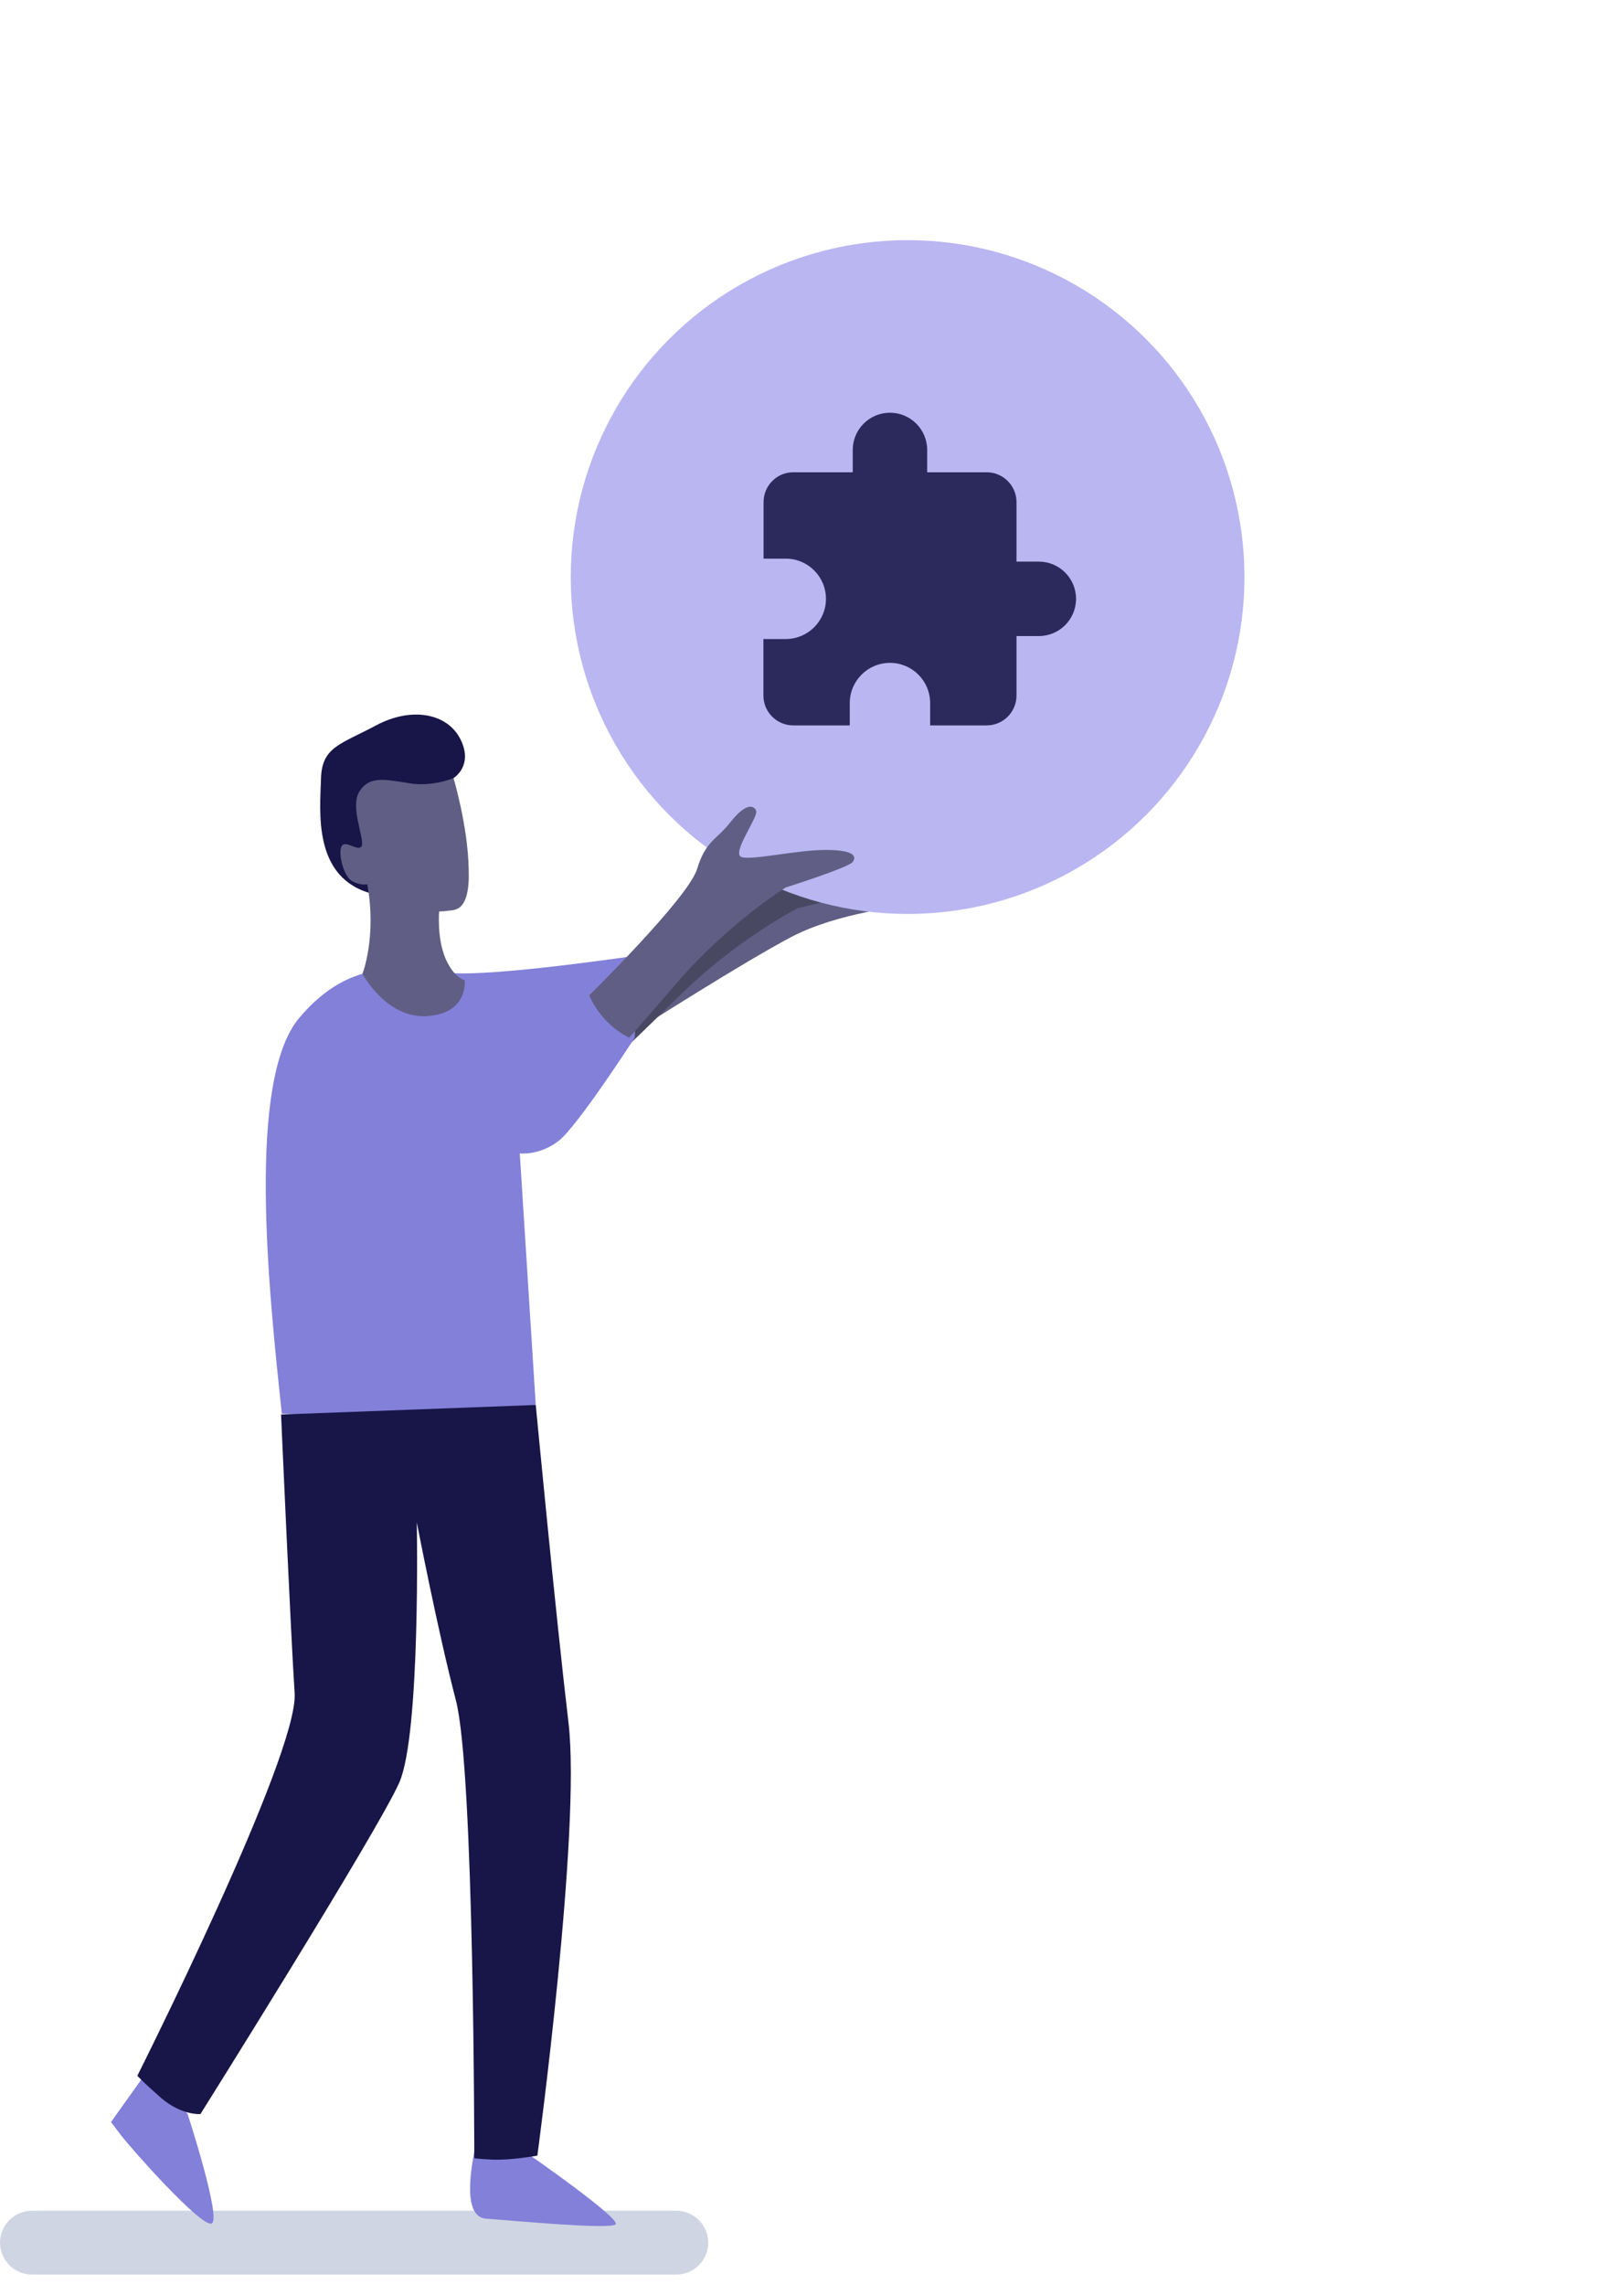 <?xml version="1.0" encoding="UTF-8"?> <svg xmlns="http://www.w3.org/2000/svg" width="145" height="204" viewBox="0 0 145 204" fill="none"><path fill-rule="evenodd" clip-rule="evenodd" d="M60.383 203.058H2.852C1.283 203.058 0 201.775 0 200.207C0 198.638 1.283 197.355 2.852 197.355H60.383C61.951 197.355 63.234 198.638 63.234 200.207C63.234 201.775 61.951 203.058 60.383 203.058Z" fill="#959FBF" fill-opacity="0.44"></path><path fill-rule="evenodd" clip-rule="evenodd" d="M47.266 192.366C47.266 192.366 55.464 198.069 54.965 198.568C54.466 199.067 45.555 198.211 43.416 198.069C41.277 197.926 41.99 193.649 42.56 191.082C43.273 188.445 47.979 192.651 47.266 192.366Z" fill="#8280D9"></path><path fill-rule="evenodd" clip-rule="evenodd" d="M16.753 188.73C16.753 188.73 19.819 198.14 18.892 198.497C17.965 198.853 11.763 191.867 10.836 190.655C9.909 189.443 9.909 189.443 9.909 189.443L13.616 184.239L16.753 188.73Z" fill="#8280D9"></path><path fill-rule="evenodd" clip-rule="evenodd" d="M71.647 79.442L80.914 80.868C80.914 80.868 74.855 81.438 70.649 83.648C66.442 85.859 57.389 91.633 57.389 91.633L57.103 86.714C57.175 86.714 65.516 77.66 71.647 79.442Z" fill="#605E84"></path><path fill-rule="evenodd" clip-rule="evenodd" d="M52.952 89.175C52.952 89.175 62.496 81.257 63.494 78.766C64.493 76.275 65.416 76.353 66.834 74.828C68.251 73.303 69.026 73.44 69.191 74.026C69.356 74.613 66.592 77.669 67.563 78.038C68.533 78.406 72.518 77.815 75.076 78.032C77.633 78.249 77.798 78.835 77.4 79.302C77.003 79.769 71.24 81.069 71.24 81.069C71.24 81.069 65.931 83.766 60.939 88.637C55.947 93.507 56.184 93.241 56.184 93.241C56.184 93.241 53.924 92.048 52.952 89.175Z" fill="#494862"></path><path fill-rule="evenodd" clip-rule="evenodd" d="M56.961 85.288C56.961 85.288 44.128 87.213 40.136 86.856C36.144 86.5 31.439 85.288 26.734 90.848C22.029 96.409 23.953 114.944 25.165 126.208C25.165 126.208 39.423 127.135 47.835 125.424L46.41 102.968C46.41 102.968 48.192 103.181 49.903 101.827C51.614 100.473 56.675 92.631 56.675 92.631L56.961 85.288Z" fill="#8280D9"></path><path fill-rule="evenodd" clip-rule="evenodd" d="M40.493 69.462C40.493 69.462 42.275 68.392 41.134 66.04C39.994 63.687 36.786 63.046 33.578 64.757C30.369 66.468 28.73 66.681 28.659 69.533C28.587 72.385 27.874 78.444 33.292 79.799C38.71 81.153 40.493 69.462 40.493 69.462Z" fill="#181548"></path><path fill-rule="evenodd" clip-rule="evenodd" d="M40.492 69.461C40.492 69.461 41.776 73.739 41.847 77.588C41.989 81.438 40.564 81.224 40.065 81.296C39.566 81.367 39.209 81.367 39.209 81.367C39.209 81.367 38.995 83.719 39.779 85.573C40.564 87.355 41.49 87.498 41.49 87.498C41.49 87.498 41.847 90.421 38.211 90.706C34.504 90.991 32.365 86.927 32.365 86.927C32.365 86.927 33.648 83.648 32.793 78.943C32.793 78.943 32.223 79.085 31.439 78.658C30.654 78.23 30.155 76.091 30.512 75.521C30.868 74.951 32.009 76.091 32.294 75.521C32.579 74.951 31.225 72.028 32.08 70.673C32.936 69.319 34.148 69.533 36.358 69.889C38.496 70.317 40.492 69.461 40.492 69.461Z" fill="#605E84"></path><circle cx="81.037" cy="51.514" r="30.076" fill="#B9B6F1"></circle><path d="M92.752 50.137H90.758V44.82C90.758 43.358 89.562 42.162 88.1 42.162H82.784V40.168C82.784 38.334 81.295 36.845 79.461 36.845C77.627 36.845 76.138 38.334 76.138 40.168V42.162H70.821C69.359 42.162 68.176 43.358 68.176 44.82V49.871H70.157C72.137 49.871 73.746 51.479 73.746 53.46C73.746 55.44 72.137 57.048 70.157 57.048H68.163V62.099C68.163 63.561 69.359 64.757 70.821 64.757H75.872V62.764C75.872 60.783 77.48 59.175 79.461 59.175C81.441 59.175 83.049 60.783 83.049 62.764V64.757H88.1C89.562 64.757 90.758 63.561 90.758 62.099V56.782H92.752C94.586 56.782 96.075 55.294 96.075 53.46C96.075 51.625 94.586 50.137 92.752 50.137Z" fill="#2C295D"></path><path fill-rule="evenodd" clip-rule="evenodd" d="M52.612 88.852C52.612 88.852 61.452 80.155 62.236 77.588C63.021 75.022 63.947 75.022 65.231 73.382C66.514 71.743 67.298 71.814 67.512 72.384C67.726 72.954 65.231 76.234 66.229 76.519C67.227 76.804 71.148 75.877 73.714 75.877C76.281 75.877 76.494 76.448 76.138 76.947C75.781 77.446 70.15 79.228 70.15 79.228C70.15 79.228 65.088 82.365 60.526 87.64C55.963 92.915 56.177 92.63 56.177 92.63C56.177 92.63 53.824 91.632 52.612 88.852Z" fill="#605E84"></path><path fill-rule="evenodd" clip-rule="evenodd" d="M47.836 125.424C47.836 125.424 49.619 144.173 50.759 153.797C51.9 163.421 47.979 192.436 47.979 192.436C47.979 192.436 45.626 192.864 43.987 192.793C42.347 192.722 42.347 192.65 42.347 192.65C42.347 192.65 42.347 158.075 40.707 151.801C39.068 145.528 37.214 135.904 37.214 135.904C37.214 135.904 37.571 154.795 35.646 159.144C33.721 163.493 17.895 188.729 17.895 188.729C17.895 188.729 16.255 188.872 14.401 187.304C12.619 185.735 12.263 185.307 12.263 185.307C12.263 185.307 26.663 156.649 26.307 151.16C25.95 145.67 25.095 126.279 25.095 126.279L47.836 125.424Z" fill="#181548"></path></svg> 